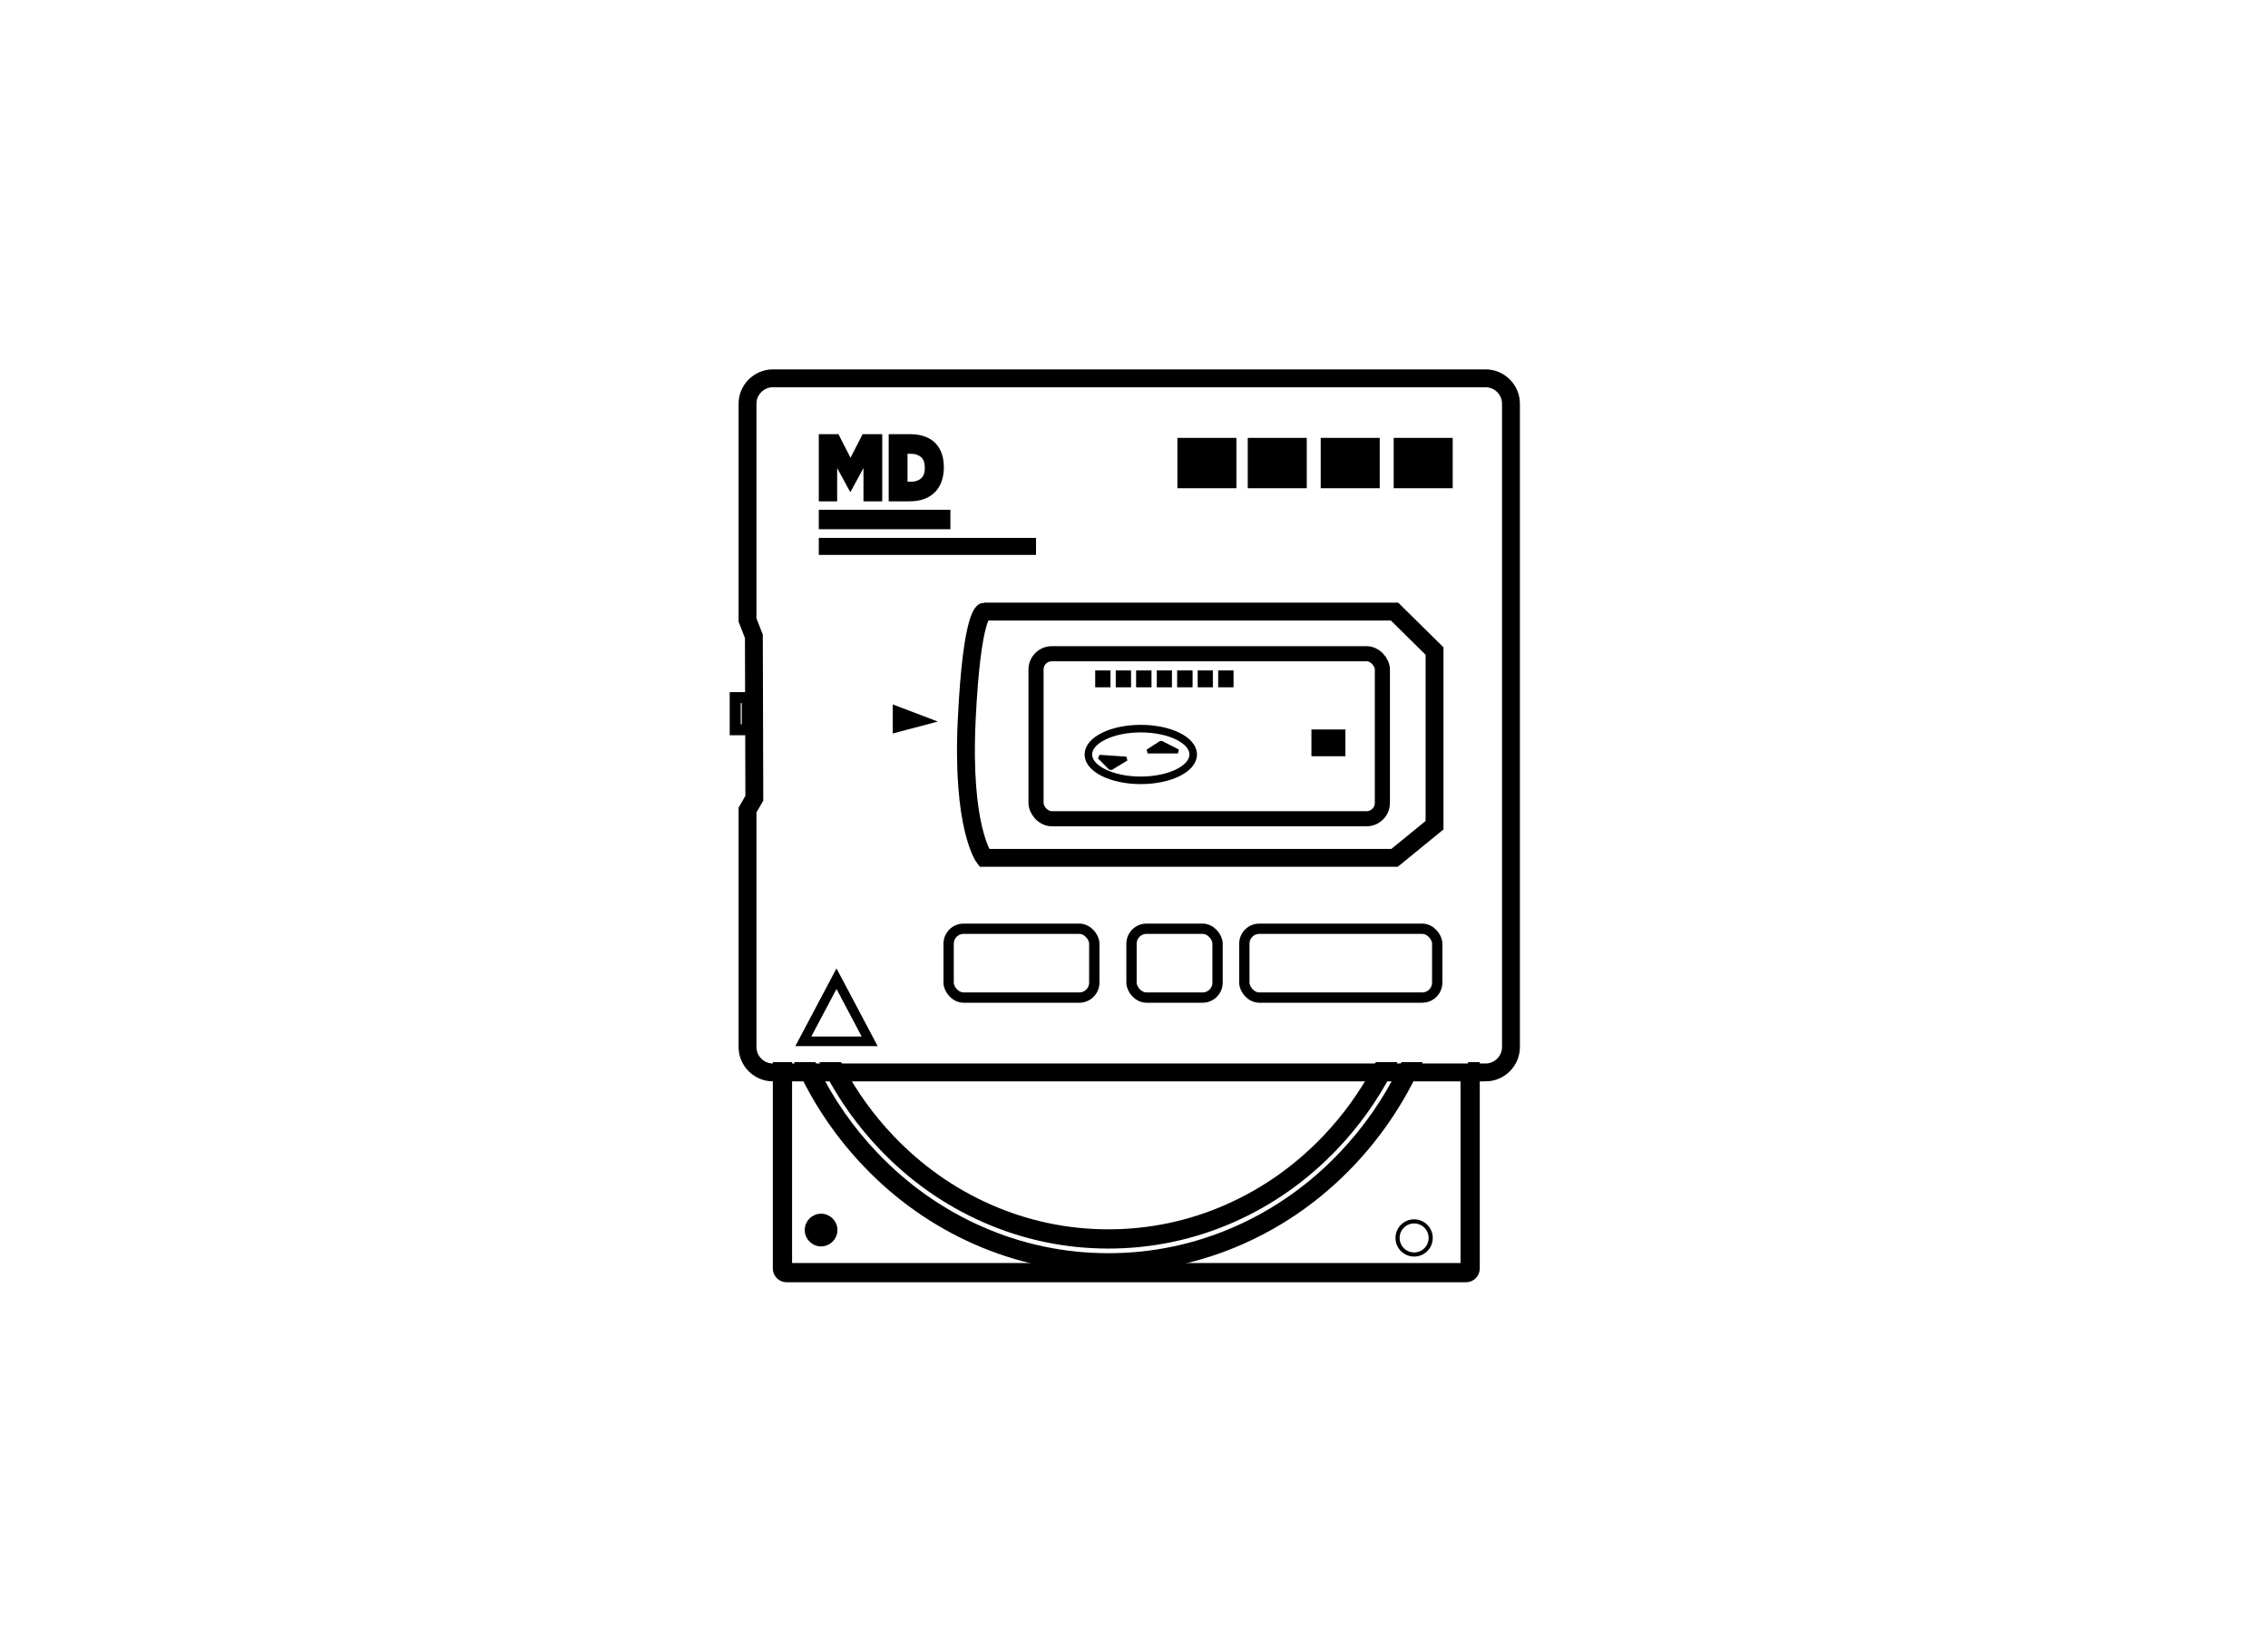 <?xml version="1.0" encoding="UTF-8"?>
<svg xmlns="http://www.w3.org/2000/svg" viewBox="0 0 3300 2400">
  <defs>
    <style>
      .d {
        stroke-linecap: square;
        stroke-linejoin: bevel;
      }

      .d, .e, .f, .g, .h, .i, .j, .k, .l, .m, .n, .o {
        stroke: #000;
      }

      .d, .g, .m {
        stroke-width: 6px;
      }

      .e {
        stroke-width: .75px;
      }

      .e, .f, .g, .h, .i, .j, .k, .l, .m, .n, .o {
        stroke-miterlimit: 10;
      }

      .f {
        stroke-width: 11px;
      }

      .f, .g, .h, .i, .j, .k, .l {
        fill: none;
      }

      .h, .o {
        stroke-width: 22px;
      }

      .i {
        stroke-width: 26px;
      }

      .j {
        stroke-width: 15px;
      }

      .k {
        stroke-width: 16px;
      }

      .l {
        stroke-width: 14px;
      }

      .n {
        stroke-width: 4px;
      }
    </style>
  </defs>
  <g id="a" data-name="Layer_2">
    <path class="i" d="M2161.5,1560.69h-1036.83c-20.35,0-37-16.65-37-37v-344.83l9.9-17.16-.66-235.63-9.24-23.76v-314.76c0-20.35,16.65-37,37-37h1036.83c20.35,0,37,16.65,37,37v936.15c0,20.35-16.65,37-37,37Z"/>
    <rect class="j" x="1810.55" y="1351.6" width="280.63" height="100.16" rx="21.78" ry="21.78"/>
    <g>
      <rect class="j" x="1380.28" y="1351.6" width="211.93" height="100.16" rx="21.78" ry="21.78"/>
      <rect class="j" x="1646.37" y="1351.6" width="125.21" height="100.16" rx="21.78" ry="21.78"/>
    </g>
    <rect class="k" x="1069.75" y="1015.25" width="17.55" height="46.74"/>
    <polygon class="l" points="1168.85 1515.43 1265.41 1515.43 1217.13 1424.25 1168.85 1515.43"/>
    <rect class="m" x="2030.85" y="640.23" width="79.87" height="67.27"/>
    <rect class="m" x="1924.68" y="640.23" width="79.87" height="67.27"/>
    <rect class="m" x="1818.51" y="640.23" width="79.87" height="67.27"/>
    <rect class="m" x="1716.14" y="640.23" width="79.87" height="67.27"/>
    <circle class="g" cx="2057.59" cy="1801.56" r="24.1"/>
  </g>
  <g id="b" data-name="Layer_3">
    <rect class="h" x="1507.45" y="951.35" width="503.94" height="240.15" rx="23" ry="23"/>
    <path class="i" d="M1432.05,890.04h597.05l58.19,57.42v253.45l-58.19,47.52h-597.05s-33.04-43.49-25.45-200.91c7.59-157.42,25.45-157.49,25.45-157.49Z"/>
    <rect class="e" x="1593.98" y="975.99" width="21.5" height="23.76"/>
    <rect class="e" x="1623.79" y="975.99" width="21.5" height="23.76"/>
    <rect class="e" x="1653.6" y="975.99" width="21.5" height="23.76"/>
    <rect class="e" x="1683.41" y="975.99" width="21.5" height="23.76"/>
    <rect class="e" x="1713.23" y="975.99" width="21.5" height="23.76"/>
    <rect class="e" x="1743.04" y="975.99" width="21.5" height="23.76"/>
    <rect class="e" x="1772.85" y="975.99" width="21.5" height="23.76"/>
    <ellipse class="f" cx="1659.87" cy="1097.97" rx="76.27" ry="37.62"/>
    <polygon class="d" points="1615.98 1118.04 1638.83 1104.13 1599.68 1101.48 1615.98 1118.04"/>
    <polygon class="d" points="1689.4 1080.94 1669.93 1093.5 1713.95 1093.5 1689.4 1080.94"/>
    <rect class="e" x="1908.6" y="1061.99" width="48.67" height="38.1"/>
    <polygon class="n" points="1301 1028.04 1358.08 1049.72 1301 1064.83 1301 1028.04"/>
    <g>
      <path d="M1191.36,631.88h28.59l17.57,34.34,17.57-34.34h28.59v97.7h-27.3v-48.43l-18.92,34.75h-.47l-18.92-34.75v48.43h-26.71v-97.7Z"/>
      <path d="M1293.05,631.88h31.4c8.12,0,15.25,1.14,21.38,3.42,6.13,2.28,11.23,5.51,15.29,9.7,4.06,4.19,7.11,9.24,9.14,15.14,2.03,5.91,3.05,12.49,3.05,19.75v.28c0,7.26-1.04,13.91-3.1,19.96-2.07,6.05-5.2,11.26-9.37,15.63-4.18,4.38-9.37,7.77-15.58,10.19-6.21,2.42-13.45,3.63-21.73,3.63h-30.46v-97.7ZM1325.03,701.11c6.33,0,11.34-1.61,15.05-4.82,3.71-3.21,5.56-8.35,5.56-15.42v-.28c0-7.07-1.86-12.21-5.56-15.42-3.71-3.21-8.73-4.82-15.05-4.82h-4.57v40.76h4.57Z"/>
    </g>
    <rect x="1191.36" y="741.88" width="191.48" height="28.29"/>
    <rect x="1191.36" y="782.8" width="316.09" height="24.75"/>
    <circle class="m" cx="1194.7" cy="1790.07" r="20.79"/>
  </g>
  <g id="c" data-name="Layer_4">
    <g>
      <path class="o" d="M1434.15,1768.25c56.58,25.05,116.69,37.76,178.64,37.76s122.06-12.7,178.64-37.76c54.64-24.19,103.71-58.83,145.84-102.94,31.01-32.47,57.11-68.86,77.94-108.62h-6.82c-20.32,38.17-45.57,73.18-75.46,104.48-41.59,43.54-90.02,77.72-143.93,101.6-55.81,24.71-115.1,37.24-176.21,37.24s-120.4-12.53-176.21-37.24c-53.92-23.88-102.34-58.06-143.93-101.6-29.89-31.29-55.14-66.3-75.46-104.48h-6.82c20.83,39.76,46.93,76.16,77.94,108.62,42.13,44.11,91.2,78.74,145.84,102.94Z"/>
      <path class="o" d="M2136.1,1556.69v289.36c0,1.65-1.35,3-3,3h-988.61c-1.65,0-3-1.35-3-3v-289.36h-6v289.36c0,4.96,4.04,9,9,9h988.61c4.96,0,9-4.04,9-9v-289.36h-6Z"/>
      <path class="o" d="M1421.23,1800.27c60.67,26.87,125.12,40.49,191.56,40.49s130.89-13.62,191.56-40.49c58.59-25.95,111.21-63.08,156.39-110.39,37.55-39.31,68.39-84.01,91.96-133.19h-6.66c-23.13,47.59-53.19,90.89-89.64,129.05-44.64,46.73-96.61,83.42-154.48,109.04-59.9,26.53-123.54,39.97-189.13,39.97s-129.23-13.45-189.13-39.97c-57.87-25.63-109.85-62.31-154.49-109.04-36.45-38.16-66.51-81.46-89.64-129.05h-6.66c23.57,49.18,54.41,93.88,91.96,133.19,45.18,47.3,97.8,84.44,156.4,110.39Z"/>
    </g>
  </g>
</svg>

